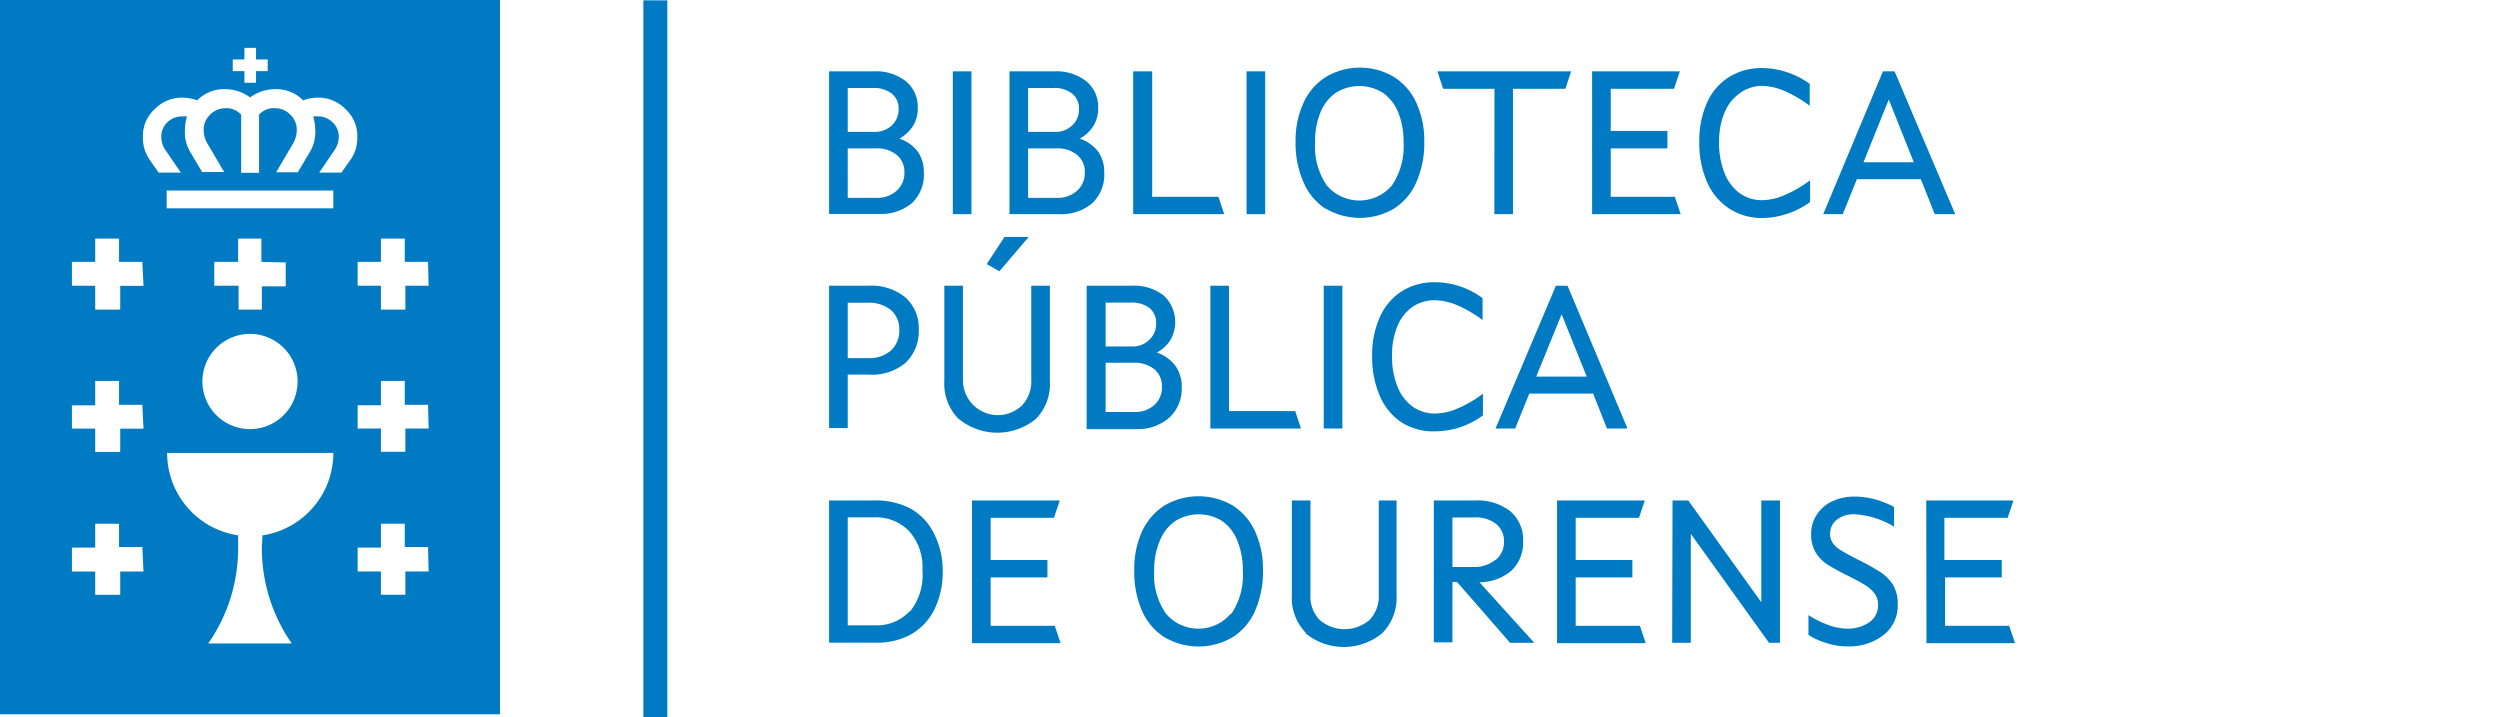 <svg xmlns="http://www.w3.org/2000/svg" xmlns:xlink="http://www.w3.org/1999/xlink" width="214.81" height="61.62" viewBox="0 0 214.81 61.62"><defs><clipPath id="a"><rect width="42.96" height="61.37" fill="none"/></clipPath></defs><g clip-path="url(#a)"><path d="M0,61.37H43V0H0ZM20,5.11h1v-1h1v1h1v1H22v1H21v-1H20Zm-7.67,44h-2v2H8.18v-2h-2V47.05h2V45h2.05v2h2Zm0-12.28h-2v2H8.18v-2h-2v-2h2V32.73h2.05v2.05h2Zm0-12.27h-2V26.6H8.18V24.55h-2V22.5h2v-2h2.05v2h2ZM22.55,46c0,.37-.05.73-.05,1.1a14.32,14.32,0,0,0,2.57,8.19H17.89a14.25,14.25,0,0,0,2.57-8.19c0-.37,0-.73,0-1.1a7.16,7.16,0,0,1-6.1-7.08H28.64A7.15,7.15,0,0,1,22.55,46m2-23.45v2.05H22.5V26.6h-2V24.55H18.41V22.5h2.05v-2h2v2Zm-3.07,6.14a4.09,4.09,0,1,1-4.09,4.09,4.09,4.09,0,0,1,4.09-4.09M28.64,17.9H14.32V16.37H28.64Zm1.45-4.14-.75,1.07H27.43l1.36-2a2,2,0,0,0,.32-1.06,1.66,1.66,0,0,0-.47-1.2A1.8,1.8,0,0,0,27.29,10a3.39,3.39,0,0,0-.38,0h0a4.17,4.17,0,0,1,.18,1.17A3.33,3.33,0,0,1,26.66,13l-1.07,1.8H23.73l1.51-2.57a2.43,2.43,0,0,0,.26-1A1.77,1.77,0,0,0,25,9.91a1.8,1.8,0,0,0-1.34-.61,1.69,1.69,0,0,0-1.4.55v5H20.72v-5a1.71,1.71,0,0,0-1.4-.55A1.82,1.82,0,0,0,18,9.91a1.76,1.76,0,0,0-.5,1.3,2.43,2.43,0,0,0,.25,1l1.51,2.57H17.37L16.31,13a3.33,3.33,0,0,1-.42-1.82A4.53,4.53,0,0,1,16.06,10h0a3.48,3.48,0,0,0-.39,0,1.81,1.81,0,0,0-1.35.57,1.65,1.65,0,0,0-.46,1.2,2,2,0,0,0,.31,1.06l1.37,2H13.63l-.75-1.07a3.27,3.27,0,0,1-.6-2,3.09,3.09,0,0,1,1-2.37,3.26,3.26,0,0,1,2.4-1,4.07,4.07,0,0,1,1.27.23,1.14,1.14,0,0,1,.11-.11,3.23,3.23,0,0,1,2.27-.85,3.63,3.63,0,0,1,2.16.71,3.66,3.66,0,0,1,2.17-.71,3.24,3.24,0,0,1,2.27.85l.11.11a4,4,0,0,1,1.26-.23,3.25,3.25,0,0,1,2.4,1,3.1,3.1,0,0,1,1,2.37,3.27,3.27,0,0,1-.6,2M36.83,49.1h-2v2H32.73v-2h-2V47.05h2V45h2.05v2h2Zm0-12.28h-2v2H32.73v-2h-2v-2h2V32.73h2.05v2.05h2Zm0-12.27h-2V26.6H32.73V24.55h-2V22.5h2v-2h2.05v2h2Zm34.63,20.3c0,6.64-3.83,10.38-9.46,10.38H55.24V34.76H61.7c5.87,0,9.76,3.65,9.76,10.09m-2.85,0c0-5.07-2.93-7.6-7-7.6H57.91V52.74h3.91c4,0,6.79-2.61,6.79-7.89M76.3,34.76H88.87L88,37.25H79v6.06h8.13V45.8H79v6.94h9.2L89,55.23H76.3Zm24.64,10.15c0-6.38,4-10.62,10-10.62a15,15,0,0,1,7,2.07v3.09c-2.51-1.57-5.25-2.61-7-2.61-4.24,0-7.2,3.23-7.2,8.07,0,5.13,2.58,8.3,6.4,8.3a6.18,6.18,0,0,0,6.47-6.08h-5.73l-.79-2.49h9.16a9,9,0,0,1,.18,1.87c0,5.43-3.59,9.25-9.29,9.25s-9.25-4.18-9.25-10.85m29.6-10.15h1.72l8.6,20.47h-2.93l-2-5h-9.16l-2,5h-2.82Zm4.42,13-3.59-9-3.62,9Zm9.61-13h2.67v18h9.49l.83,2.49h-13Zm16.82,0h2.67V55.23h-2.67Zm7.51,10.09c0-6.35,3.46-10.56,9-10.56a11.91,11.91,0,0,1,6.83,2.28v3.12c-2.26-1.69-4.75-2.85-6.83-2.85-3.56,0-6.17,3-6.17,8,0,5.16,2.49,8.3,6.17,8.3,2.08,0,4.57-1.15,6.83-2.85v3.12a11.83,11.83,0,0,1-6.83,2.28c-5.66,0-9-4.33-9-10.85m20.61-10.09h2.67V55.23h-2.67Zm15,0h1.72l8.6,20.47h-2.94l-2-5h-9.17l-2,5h-2.82Zm4.42,13-3.59-9-3.62,9ZM62.15,16.07,55.6,6.13h3.14l5.1,7.74,5-7.74h3l-6.55,10L72.27,26.6H69.12l-5.45-8.28-5.4,8.28h-3ZM75.5,19.74V6.13h2.67V19.62c0,3.18,1.93,5,4.89,5s4.9-1.78,4.9-5V6.13h2.67V19.74c0,4.6-2.94,7.39-7.57,7.39s-7.56-2.79-7.56-7.39m21-13.61h2.26L109.2,20.72V6.13h2.67V26.6h-1.52L99.14,11V26.6H96.47Zm27.29,2.49h-7.41l-.83-2.49h19.16l-.83,2.49h-7.42v18h-2.67ZM142.3,6.13H144l8.6,20.47h-2.93l-2-5h-9.16l-2,5H133.7Zm4.42,13-3.59-9-3.62,9Z" fill="#007bc3"/></g><path d="M75.1,6.13A4.14,4.14,0,0,1,77.86,7a2.87,2.87,0,0,1,1,2.31,2.82,2.82,0,0,1-.41,1.51,3.24,3.24,0,0,1-1.17,1.09A3.35,3.35,0,0,1,78.84,13a3,3,0,0,1,.54,1.79,3.37,3.37,0,0,1-1,2.64,4.1,4.1,0,0,1-2.84.95H71.24V6.13Zm1.53,4.64a1.85,1.85,0,0,0,.58-1.42,1.6,1.6,0,0,0-.58-1.3A2.49,2.49,0,0,0,75,7.56H72.84v3.77h2.33A2.06,2.06,0,0,0,76.63,10.77Zm.42,5.61a2,2,0,0,0,.66-1.57,1.86,1.86,0,0,0-.66-1.5,2.67,2.67,0,0,0-1.81-.56h-2.4V17h2.51A2.44,2.44,0,0,0,77.05,16.38Z" fill="#007bc3"/><path d="M81.87,6.13h1.6V18.4h-1.6Z" fill="#007bc3"/><path d="M90.6,6.13A4.14,4.14,0,0,1,93.36,7a2.87,2.87,0,0,1,1,2.31,2.82,2.82,0,0,1-.41,1.51,3.17,3.17,0,0,1-1.17,1.09A3.35,3.35,0,0,1,94.34,13a3,3,0,0,1,.54,1.79,3.37,3.37,0,0,1-1,2.64A4.08,4.08,0,0,1,91,18.4H86.74V6.13Zm1.53,4.64a1.85,1.85,0,0,0,.58-1.42,1.6,1.6,0,0,0-.58-1.3,2.47,2.47,0,0,0-1.64-.49H88.34v3.77h2.33A2,2,0,0,0,92.13,10.77Zm.42,5.61a2,2,0,0,0,.66-1.57,1.86,1.86,0,0,0-.66-1.5,2.67,2.67,0,0,0-1.81-.56h-2.4V17h2.51A2.42,2.42,0,0,0,92.55,16.38Z" fill="#007bc3"/><path d="M97.37,6.13H99V16.91h5.69l.5,1.49H97.37Z" fill="#007bc3"/><path d="M107.11,6.13h1.6V18.4h-1.6Z" fill="#007bc3"/><path d="M113.88,17.93A5.11,5.11,0,0,1,112,15.65a8.26,8.26,0,0,1-.68-3.47A7.78,7.78,0,0,1,112,8.84a5.08,5.08,0,0,1,1.93-2.23,5.73,5.73,0,0,1,5.84,0,5.08,5.08,0,0,1,1.93,2.23,7.78,7.78,0,0,1,.68,3.34,8.26,8.26,0,0,1-.68,3.47,5.11,5.11,0,0,1-1.93,2.28,5.79,5.79,0,0,1-5.84,0Zm5.72-2a5.93,5.93,0,0,0,1-3.71,6.58,6.58,0,0,0-.47-2.59,3.73,3.73,0,0,0-1.33-1.67,3.81,3.81,0,0,0-4,0,3.73,3.73,0,0,0-1.33,1.67,6.41,6.41,0,0,0-.47,2.59,5.93,5.93,0,0,0,1,3.71,3.67,3.67,0,0,0,5.6,0Z" fill="#007bc3"/><path d="M128.41,7.63H124l-.49-1.5H135l-.5,1.5H130V18.4h-1.6Z" fill="#007bc3"/><path d="M136.8,6.13h7.54l-.5,1.5H138.4v3.62h4.87v1.5H138.4v4.16h5.51l.5,1.49H136.8Z" fill="#007bc3"/><path d="M148.52,17.88a5.14,5.14,0,0,1-1.86-2.28,8.28,8.28,0,0,1-.65-3.42,8.07,8.07,0,0,1,.65-3.33,5,5,0,0,1,1.89-2.22,5.22,5.22,0,0,1,2.86-.78,6.78,6.78,0,0,1,2.15.36,7,7,0,0,1,1.94,1V9.09a10.4,10.4,0,0,0-2.12-1.25,5,5,0,0,0-2-.46A3.26,3.26,0,0,0,149.5,8a3.8,3.8,0,0,0-1.32,1.67,6.48,6.48,0,0,0-.47,2.55,6.89,6.89,0,0,0,.47,2.65,3.88,3.88,0,0,0,1.29,1.72,3.2,3.2,0,0,0,1.94.61,5,5,0,0,0,2-.47,10.34,10.34,0,0,0,2.12-1.24v1.87a7,7,0,0,1-1.94,1,6.8,6.8,0,0,1-2.15.37A5.1,5.1,0,0,1,148.52,17.88Z" fill="#007bc3"/><path d="M161.79,6.13h1L168,18.4h-1.76l-1.19-3h-5.5l-1.21,3h-1.68Zm2.65,7.81-2.15-5.39-2.17,5.39Z" fill="#007bc3"/><path d="M74.63,24.55a4.63,4.63,0,0,1,3.16,1,3.51,3.51,0,0,1,1.15,2.78,3.67,3.67,0,0,1-1.15,2.86,4.47,4.47,0,0,1-3.12,1H72.84v4.59h-1.6V24.55Zm1.92,5.57a2.31,2.31,0,0,0,.72-1.78,2.16,2.16,0,0,0-.73-1.71,3,3,0,0,0-2-.62H72.84v4.76H74.6A2.78,2.78,0,0,0,76.55,30.12Z" fill="#007bc3"/><path d="M82.37,36a4.3,4.3,0,0,1-1.23-3.25V24.55h1.6v8.09a3,3,0,0,0,5.08,2.19,3,3,0,0,0,.79-2.19V24.55h1.6v8.16A4.3,4.3,0,0,1,89,36a5.22,5.22,0,0,1-6.61,0Zm2.41-13.31,1.53-2.33h2.08l-2.52,2.95Z" fill="#007bc3"/><path d="M97.23,24.55a4.14,4.14,0,0,1,2.76.84,3.11,3.11,0,0,1,.58,3.82,3.06,3.06,0,0,1-1.17,1.08A3.36,3.36,0,0,1,101,31.44a3,3,0,0,1,.54,1.79,3.4,3.4,0,0,1-1.05,2.64,4.08,4.08,0,0,1-2.84,1H93.37V24.55Zm1.53,4.64a1.86,1.86,0,0,0,.58-1.42,1.62,1.62,0,0,0-.58-1.31A2.53,2.53,0,0,0,97.12,26H95v3.77H97.3A2,2,0,0,0,98.76,29.19Zm.42,5.61a2,2,0,0,0,.66-1.57,1.89,1.89,0,0,0-.66-1.51,2.72,2.72,0,0,0-1.81-.55H95V35.4h2.51A2.42,2.42,0,0,0,99.18,34.8Z" fill="#007bc3"/><path d="M104,24.55h1.6V35.32h5.69l.5,1.5H104Z" fill="#007bc3"/><path d="M113.74,24.55h1.6V36.82h-1.6Z" fill="#007bc3"/><path d="M120.42,36.29A5.14,5.14,0,0,1,118.55,34a8.45,8.45,0,0,1-.65-3.42,7.92,7.92,0,0,1,.66-3.33,5.08,5.08,0,0,1,1.88-2.22,5.25,5.25,0,0,1,2.87-.78,6.92,6.92,0,0,1,4.08,1.37V27.5a10.47,10.47,0,0,0-2.11-1.24,5,5,0,0,0-2-.46,3.36,3.36,0,0,0-1.92.57A3.82,3.82,0,0,0,120.08,28a6.5,6.5,0,0,0-.47,2.56,6.81,6.81,0,0,0,.46,2.64,3.88,3.88,0,0,0,1.3,1.73,3.24,3.24,0,0,0,1.94.6,5,5,0,0,0,2-.46,10.47,10.47,0,0,0,2.11-1.24v1.86a6.92,6.92,0,0,1-4.08,1.37A5.08,5.08,0,0,1,120.42,36.29Z" fill="#007bc3"/><path d="M133.69,24.55h1l5.15,12.27h-1.76l-1.19-3h-5.49l-1.21,3h-1.69Zm2.65,7.81L134.18,27,132,32.36Z" fill="#007bc3"/><path d="M78.2,43.68a4.85,4.85,0,0,1,2,2.07A6.88,6.88,0,0,1,81,49a7.25,7.25,0,0,1-.71,3.36,5,5,0,0,1-2,2.14,5.94,5.94,0,0,1-3,.72H71.24V43h3.87A6.47,6.47,0,0,1,78.2,43.68Zm0,8.85A5,5,0,0,0,79.26,49a4.63,4.63,0,0,0-1.15-3.37,4,4,0,0,0-3-1.18H72.84v9.28h2.35A3.83,3.83,0,0,0,78.15,52.53Z" fill="#007bc3"/><path d="M83.52,43h7.54l-.5,1.49H85.12v3.63H90v1.49H85.12v4.16h5.51l.5,1.49H83.52Z" fill="#007bc3"/><path d="M100.06,54.76a5.15,5.15,0,0,1-1.93-2.27A8.34,8.34,0,0,1,97.46,49a7.78,7.78,0,0,1,.67-3.34,5.27,5.27,0,0,1,1.93-2.23,5.81,5.81,0,0,1,5.85,0,5.14,5.14,0,0,1,1.93,2.23,7.78,7.78,0,0,1,.68,3.34,8.34,8.34,0,0,1-.68,3.48,5,5,0,0,1-1.93,2.27,5.75,5.75,0,0,1-5.85,0Zm5.73-2a5.91,5.91,0,0,0,1-3.71,6.53,6.53,0,0,0-.47-2.58A3.74,3.74,0,0,0,105,44.76a3.81,3.81,0,0,0-4,0,3.68,3.68,0,0,0-1.33,1.67A6.36,6.36,0,0,0,99.17,49a5.91,5.91,0,0,0,1,3.71,3.65,3.65,0,0,0,5.6,0Z" fill="#007bc3"/><path d="M112.2,54.37A4.29,4.29,0,0,1,111,51.13V43h1.6v8.09a2.92,2.92,0,0,0,.79,2.18,3.29,3.29,0,0,0,4.28,0,2.92,2.92,0,0,0,.8-2.18V43H120v8.16a4.29,4.29,0,0,1-1.23,3.24,5.18,5.18,0,0,1-6.61,0Z" fill="#007bc3"/><path d="M126.76,43a4.59,4.59,0,0,1,3,.92,3.18,3.18,0,0,1,1.11,2.58,3.28,3.28,0,0,1-1,2.53,4.24,4.24,0,0,1-2.75,1l4.71,5.2h-2.08L125.19,50h-.39v5.19h-1.6V43Zm1.75,5.12a2,2,0,0,0,.72-1.58,1.87,1.87,0,0,0-.68-1.52,2.8,2.8,0,0,0-1.87-.56H124.8v4.26h1.81A2.88,2.88,0,0,0,128.51,48.09Z" fill="#007bc3"/><path d="M133.79,43h7.54l-.5,1.49h-5.44v3.63h4.87v1.49h-4.87v4.16h5.52l.49,1.49h-7.61Z" fill="#007bc3"/><path d="M143.71,43h1.35l6.28,8.75V43h1.6V55.23H152l-6.72-9.36v9.36h-1.6Z" fill="#007bc3"/><path d="M156.92,55.25a6.33,6.33,0,0,1-1.53-.69V52.85a8.24,8.24,0,0,0,1.68.84,4.76,4.76,0,0,0,1.56.32,3.23,3.23,0,0,0,2-.55,1.75,1.75,0,0,0,.74-1.46,1.57,1.57,0,0,0-.3-1,3,3,0,0,0-.8-.72c-.33-.21-.8-.46-1.39-.76a20,20,0,0,1-1.84-1,3.41,3.41,0,0,1-1-1,3,3,0,0,1-.42-1.63,3,3,0,0,1,.46-1.63,3.13,3.13,0,0,1,1.3-1.16,4.45,4.45,0,0,1,2-.43,6.63,6.63,0,0,1,1.74.24,7.51,7.51,0,0,1,1.62.65v1.69a7.35,7.35,0,0,0-3.36-1.06,2.29,2.29,0,0,0-1.57.48,1.51,1.51,0,0,0-.56,1.19,1.34,1.34,0,0,0,.24.81,2.26,2.26,0,0,0,.68.61c.29.18.73.42,1.32.73,1,.48,1.64.87,2.07,1.14a3.71,3.71,0,0,1,1.08,1.08,3.09,3.09,0,0,1,.42,1.69,3.19,3.19,0,0,1-1.19,2.62,4.78,4.78,0,0,1-3.13,1A5.84,5.84,0,0,1,156.92,55.25Z" fill="#007bc3"/><path d="M165.51,43H173l-.49,1.49h-5.44v3.63H172v1.49h-4.87v4.16h5.51l.5,1.49h-7.61Z" fill="#007bc3"/><rect x="55.28" y="0.03" width="2.06" height="61.59" fill="#007bc3"/></svg>